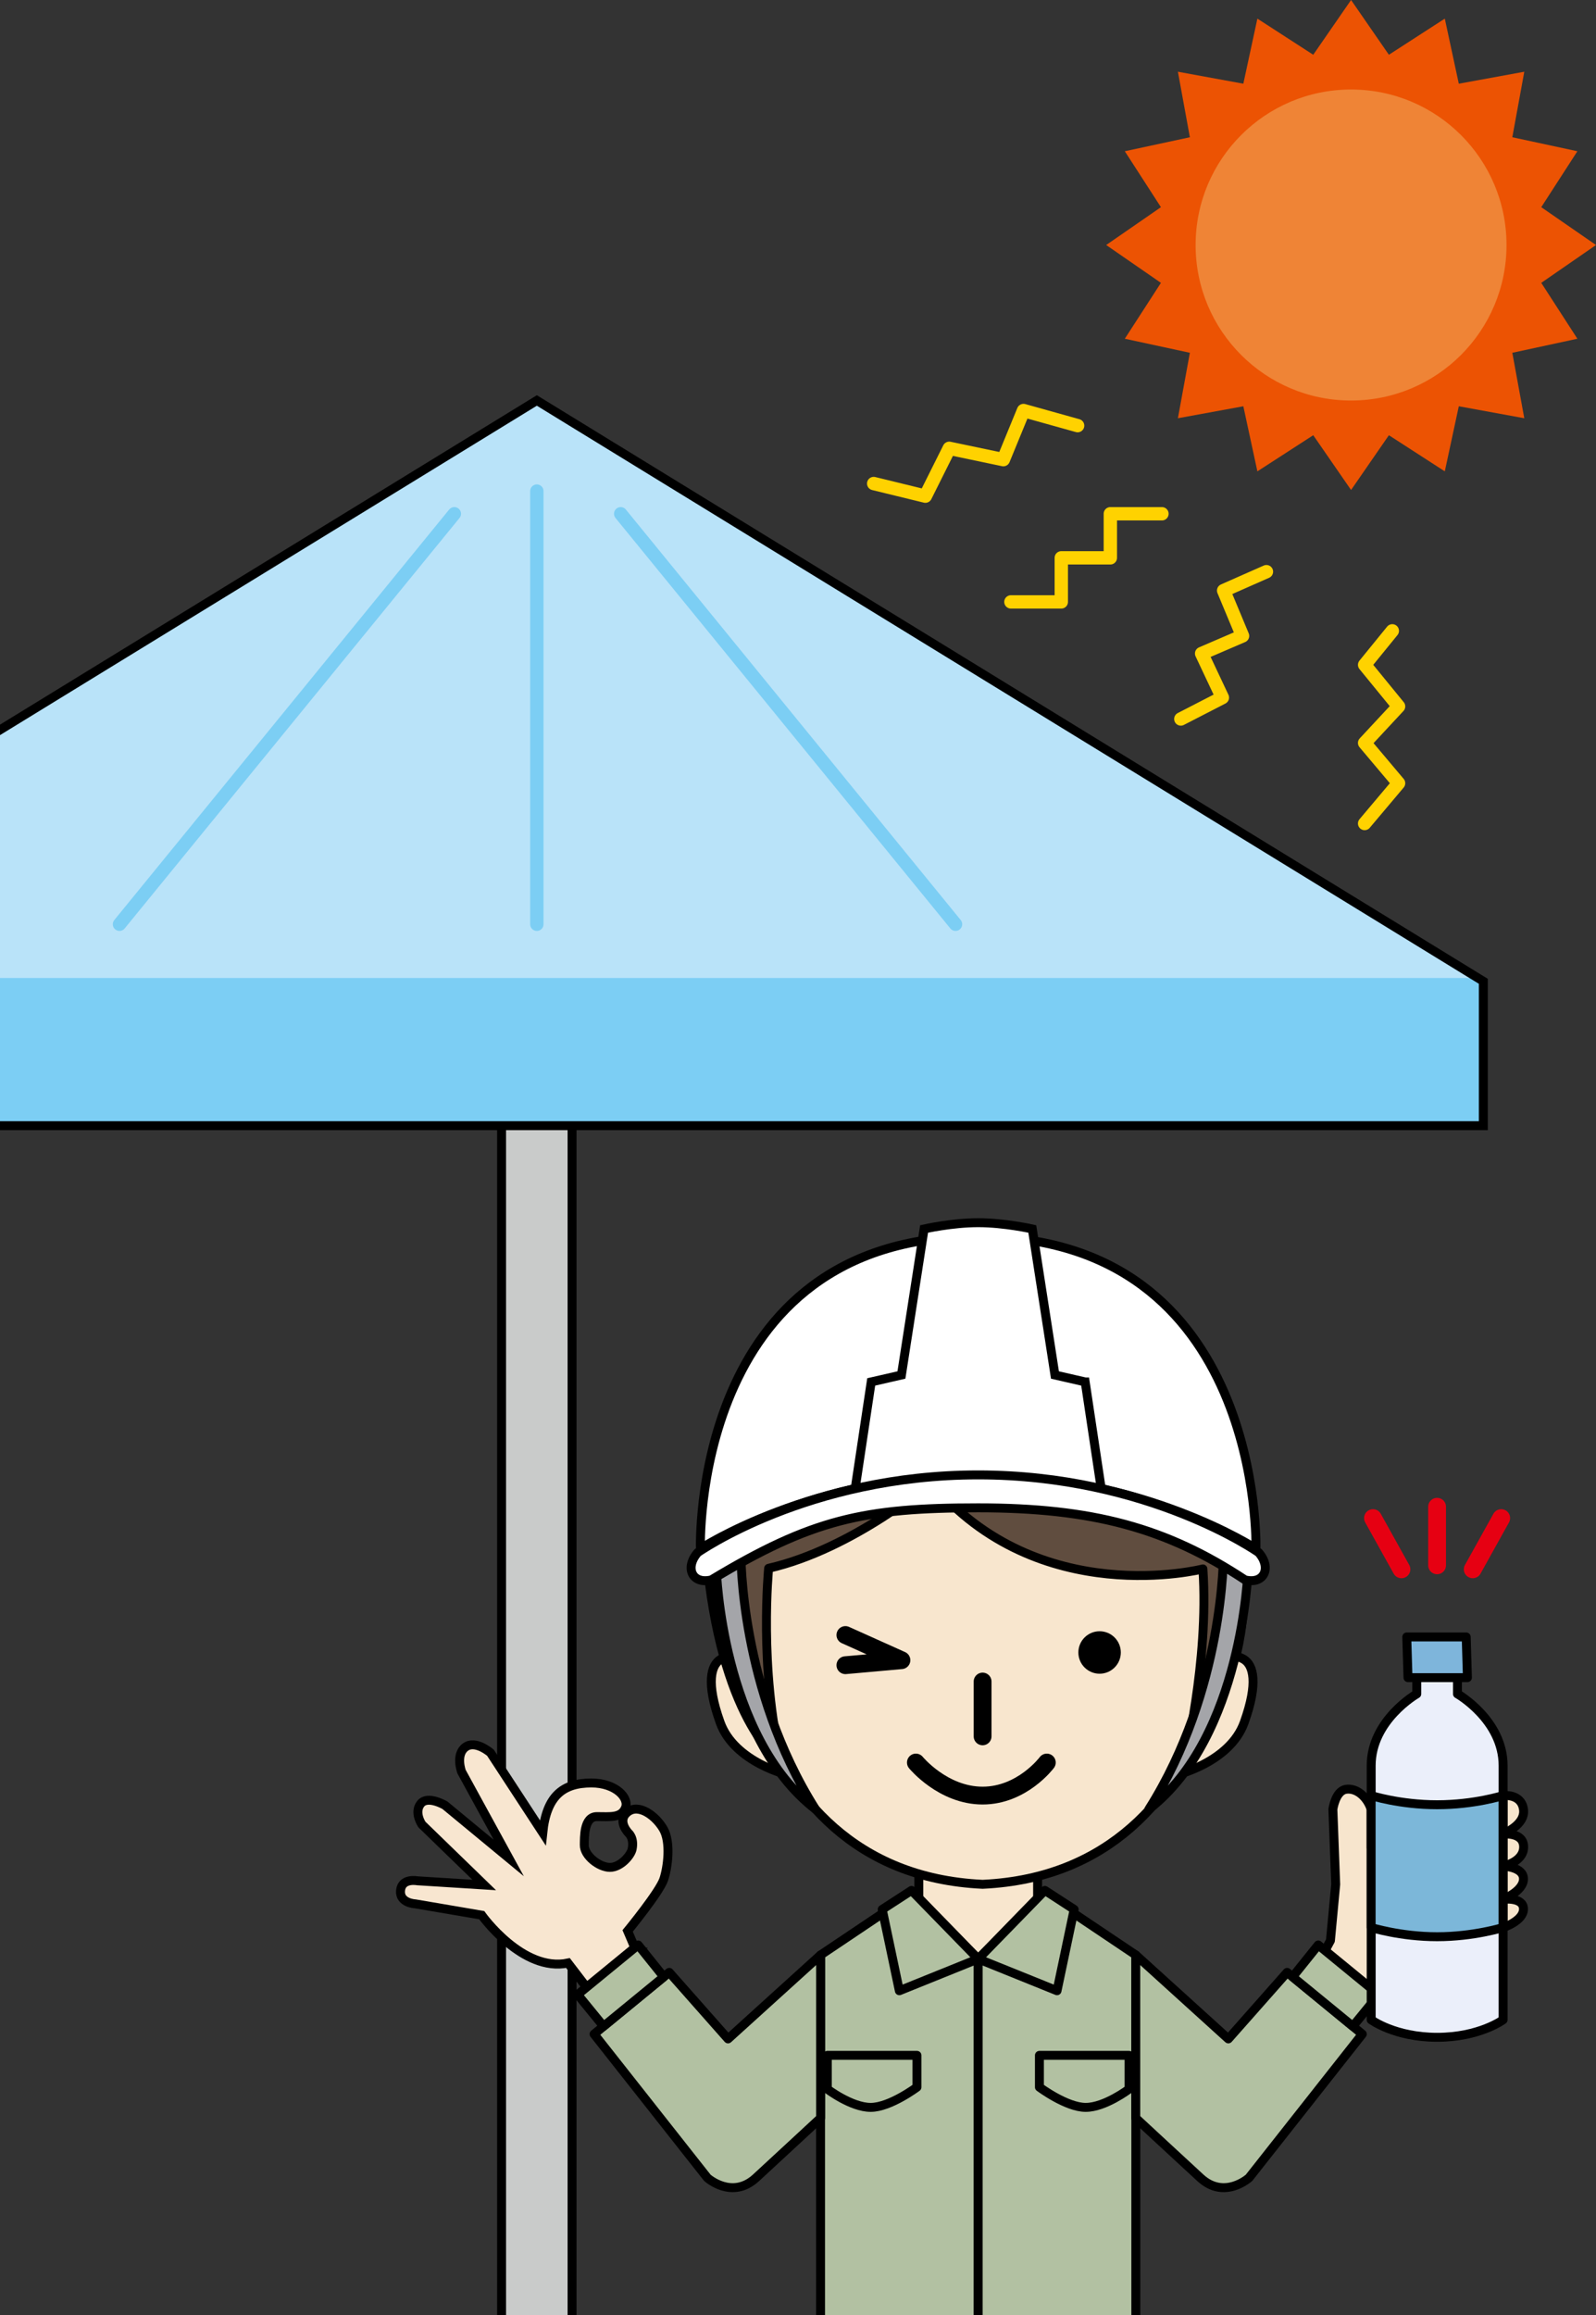 <?xml version="1.0" encoding="UTF-8"?>
<svg id="_レイヤー_1" data-name="レイヤー_1" xmlns="http://www.w3.org/2000/svg" width="300" height="435" xmlns:xlink="http://www.w3.org/1999/xlink" version="1.1" viewBox="0 0 300 435">
  <rect x="0" y="0" width="300" height="435" fill="#333333" stroke="none"/>
  <!-- Generator: Adobe Illustrator 29.2.1, SVG Export Plug-In . SVG Version: 2.1.0 Build 116)  -->
  <defs>
    <style>
      .st0, .st1, .st2, .st3, .st4 {
        fill: none;
      }

      .st1, .st5, .st6, .st7, .st8, .st3, .st4, .st9, .st10, .st11, .st12, .st13 {
        stroke-linecap: round;
        stroke-linejoin: round;
      }

      .st1, .st5, .st6, .st14, .st15, .st2, .st8, .st9, .st10, .st16, .st17, .st11, .st12, .st13 {
        stroke: #000;
      }

      .st1, .st4 {
        stroke-width: 3.35px;
      }

      .st5 {
        fill: #f7e5cd;
      }

      .st5, .st6, .st14, .st15, .st2, .st8, .st9, .st10, .st16, .st17, .st11, .st12, .st13 {
        stroke-width: 1.68px;
      }

      .st6 {
        fill: #604d3f;
      }

      .st7 {
        stroke: #7ccef4;
      }

      .st7, .st18 {
        fill: #7ccef4;
      }

      .st7, .st3 {
        stroke-width: 2.51px;
      }

      .st19 {
        fill: #b9e3f9;
      }

      .st14 {
        fill: #f8e6d0;
      }

      .st14, .st15, .st2, .st16, .st17 {
        stroke-miterlimit: 10;
      }

      .st15 {
        fill: #c9cbca;
      }

      .st8 {
        fill: #a4a5a9;
      }

      .st3 {
        stroke: #ffd200;
      }

      .st4 {
        stroke: #e60012;
      }

      .st9 {
        fill: #b2c1a2;
      }

      .st10 {
        fill: #ebeffa;
      }

      .st16 {
        fill: #fff;
      }

      .st17, .st12 {
        fill: #f8e6ce;
      }

      .st20 {
        fill: #ec5303;
      }

      .st11 {
        fill: #7cb7d9;
      }

      .st21 {
        clip-path: url(#clippath);
      }

      .st13 {
        fill: #7eb5db;
      }

      .st22 {
        fill: #ef8436;
      }
    </style>
    <clipPath id="clippath">
      <rect class="st0" width="300" height="435"/>
    </clipPath>
  </defs>
  <g class="st21">
    <g>
      <g>
        <rect class="st15" x="94.28" y="205.21" width="13.25" height="240.38"/>
        <g>
          <polygon class="st19" points="100.91 75.25 -77.01 184.39 -77.01 211.52 278.82 211.52 278.82 184.39 100.91 75.25"/>
          <rect class="st18" x="-77.01" y="183.77" width="355.84" height="27.76"/>
          <g>
            <line class="st7" x1="100.91" y1="92.28" x2="100.91" y2="173.67"/>
            <line class="st7" x1="116.67" y1="96.54" x2="179.61" y2="173.67"/>
            <line class="st7" x1="85.4" y1="96.54" x2="22.46" y2="173.67"/>
          </g>
          <polygon class="st2" points="100.91 75.25 -77.01 184.39 -77.01 211.52 278.82 211.52 278.82 184.39 100.91 75.25"/>
        </g>
      </g>
      <g>
        <rect class="st17" x="172.71" y="349.03" width="22.33" height="22.33"/>
        <path class="st5" d="M248.24,368.06l1.84-3.41.99-10.57-.53-14.1s.46-3.45,2.45-3.76c1.99-.31,3.98,1.39,4.75,3.76v7.26s24.8-9.84,24.8-9.84c0,0,3.4-.44,3.83,2.58s-3.98,4.66-3.98,4.66c0,0,3.98-.49,4.01,2.38.03,2.87-3.86,3.64-3.86,3.64,0,0,3.83.1,3.83,2.4s-3.83,3.83-3.83,3.83c0,0,3.8-.47,3.83,1.8s-3.83,3.51-3.83,3.51l-11.63,3.28-10.41,4.73-4.44,3.87-7.81-6.01Z"/>
        <path class="st14" d="M119.64,366.73l-1.66-3.9s5.99-7.3,6.79-9.7c.75-2.25,1.36-6.98-.08-9.46-1.4-2.41-4.57-4.85-6.7-3.19-2.13,1.66.16,3.97.16,3.97,0,0,1.1.92.67,3.01-.25,1.2-2.17,3.43-4.18,3.43s-4.86-2.21-4.81-4.22c.03-1.33-.13-5.32,2.36-5.32s4.52.3,5.35-1.59c.83-1.89-1.79-4.73-6.37-4.73-5.36,0-8.44,2.44-9.15,9.35l-9.82-15.02s-2.84-2.48-4.73-1.06c-1.89,1.42-.71,4.61-.71,4.61l8.87,16.21-11.99-9.9s-3.27-1.93-4.57-.28.24,3.9.24,3.9l11.71,11.36-12.58-.79s-2.92-.57-3.15,1.82,2.76,2.51,2.76,2.51l12.5,2.13s7.69,10.8,16.21,8.99l4.26,5.56,8.64-7.69Z"/>
        <g>
          <path class="st12" d="M184.7,280.85s-28.5-1.42-48.26,11c0,0,0,59.98,48.26,62.22,48.27-2.25,48.26-62.22,48.26-62.22-19.76-12.42-48.26-11-48.26-11Z"/>
          <path class="st12" d="M148.35,333.59s-10.26-2.35-12.98-9.92c-2.72-7.57-1.66-10.76,0-11.83,1.66-1.06,3.46-.4,3.46-.4"/>
          <path class="st6" d="M175,278.48s-14.55,12.54-30.52,16.21c0,0-1.87,18.82,2.38,36.5,0,0-10.66-6.92-13.85-36.5,0,0,16.32-25.32,50.87-25.32s49.09,21.18,49.09,21.18c4.38,23.78-10.42,40.64-10.42,40.64,0,0,4.74-18.87,3.56-36.38,0,0-30.88,7.93-51.1-16.32Z"/>
          <path class="st8" d="M153.29,339.97c-17.68-13.7-18.63-44.93-18.63-44.93l4.61-3.08s-.24,25.47,14.02,48.01Z"/>
          <g>
            <path class="st12" d="M220.89,333.59s10.26-2.35,12.98-9.92c2.72-7.57,1.66-10.76,0-11.83-1.66-1.06-3.46-.4-3.46-.4"/>
            <path class="st8" d="M215.95,339.97c17.68-13.7,18.63-44.93,18.63-44.93l-4.61-3.08s.24,25.47-14.02,48.01Z"/>
          </g>
          <g>
            <path class="st16" d="M131.66,291.02s-1.89-58.68,52.05-58.68,52.37,58.68,52.37,58.68c0,0-21.14-13.88-52.21-13.88s-52.21,13.88-52.21,13.88Z"/>
            <path class="st16" d="M203.98,259.67l-5.68-1.3-4.26-27.44s-5.2-1.18-10.17-1.18-10.17,1.18-10.17,1.18l-4.26,27.44-5.68,1.3-3.31,22,23.42-2.84,23.42,2.84-3.31-22Z"/>
            <path class="st16" d="M236.59,291.73s-20.66-14.59-52.72-14.59-52.72,14.59-52.72,14.59c-2.48,2.84-1.05,6.03,2.56,5.14,18.93-11.41,28.74-13.54,50.16-13.54s35.37,3.75,50.16,13.54c3.61.89,5.04-2.3,2.56-5.14Z"/>
          </g>
          <circle cx="206.69" cy="310.51" r="3.99"/>
          <polyline class="st1" points="158.91 307.23 169.44 311.96 158.91 312.9"/>
          <line class="st1" x1="184.7" y1="315.97" x2="184.7" y2="326.27"/>
          <path class="st1" d="M172.16,331.19s5.09,6.21,12.54,6.21,12.07-6.21,12.07-6.21"/>
        </g>
        <g>
          <g>
            <polygon class="st9" points="183.87 368.09 171.33 355.89 154.24 367.36 154.24 438.39 183.87 438.39 183.87 368.09"/>
            <polygon class="st9" points="169.05 374.07 183.87 368.09 171.33 355.22 165.83 358.79 169.05 374.07"/>
            <path class="st9" d="M155.51,386.21h16.85v5.98s-5.07,3.8-8.7,3.8-8.15-3.44-8.15-3.44v-6.34Z"/>
            <path class="st9" d="M154.24,367.36l-17.39,15.76-11.05-12.5-14.13,11.6,21.29,27s4.62,4.17,9.15,0c4.53-4.17,12.14-11.23,12.14-11.23v-30.62Z"/>
            <polygon class="st9" points="119.95 365.47 108.58 374.79 113.45 380.75 124.77 371.47 119.95 365.47"/>
          </g>
          <g>
            <polygon class="st9" points="183.87 368.09 196.41 355.89 213.5 367.36 213.5 438.39 183.87 438.39 183.87 368.09"/>
            <polygon class="st9" points="198.69 374.07 183.87 368.09 196.41 355.22 201.91 358.79 198.69 374.07"/>
            <path class="st9" d="M212.23,386.21h-16.85s0,5.98,0,5.98c0,0,5.07,3.8,8.7,3.8,3.62,0,8.15-3.44,8.15-3.44v-6.34Z"/>
            <path class="st9" d="M213.5,367.36l17.39,15.76,11.05-12.5,14.13,11.6-21.29,27s-4.62,4.17-9.15,0c-4.53-4.17-12.14-11.23-12.14-11.23v-30.62Z"/>
            <polygon class="st9" points="247.79 365.47 259.16 374.79 254.29 380.75 242.97 371.47 247.79 365.47"/>
          </g>
        </g>
        <g>
          <g>
            <polygon class="st13" points="275.83 315.24 264.66 315.24 264.43 307.59 275.6 307.59 275.83 315.24"/>
            <path class="st10" d="M273.96,318.3v-3.06h-7.65v3.06s-8.57,4.9-8.57,13.47v47.76s4.44,3.29,12.4,3.29,12.4-3.29,12.4-3.29v-47.76c0-8.57-8.57-13.47-8.57-13.47Z"/>
            <path class="st11" d="M282.53,362.19s-5.54,1.73-12.4,1.73-12.4-1.73-12.4-1.73v-24.8s5.36,1.73,12.4,1.73,12.4-1.73,12.4-1.73v24.8Z"/>
          </g>
          <g>
            <line class="st4" x1="270.13" y1="283.13" x2="270.13" y2="294.13"/>
            <line class="st4" x1="258.08" y1="285.26" x2="263.43" y2="294.88"/>
            <line class="st4" x1="282.18" y1="285.26" x2="276.83" y2="294.88"/>
          </g>
        </g>
      </g>
      <g>
        <g>
          <polygon class="st20" points="253.96 0 261.07 10.29 271.58 3.5 274.21 15.73 286.52 13.48 284.27 25.79 296.5 28.42 289.71 38.93 300 46.04 289.71 53.15 296.5 63.65 284.27 66.29 286.52 78.59 274.21 76.34 271.58 88.57 261.07 81.78 253.96 92.07 246.85 81.78 236.35 88.57 233.71 76.34 221.41 78.59 223.66 66.29 211.43 63.65 218.22 53.15 207.93 46.04 218.22 38.93 211.43 28.42 223.66 25.79 221.41 13.48 233.71 15.73 236.35 3.5 246.85 10.29 253.96 0"/>
          <circle class="st22" cx="253.96" cy="46.04" r="29.22"/>
        </g>
        <polyline class="st3" points="164.23 90.86 173.94 93.23 178.43 84.24 188.6 86.37 192.39 77.14 202.56 79.98"/>
        <polyline class="st3" points="190.02 113.1 199.49 113.1 199.49 104.82 208.71 104.82 208.71 96.54 218.41 96.54"/>
        <polyline class="st3" points="221.96 135.1 229.77 131.08 225.87 122.8 233.56 119.49 230.01 110.97 238.05 107.42"/>
        <polyline class="st3" points="256.51 154.74 262.89 147.17 256.51 139.6 262.89 132.74 256.51 124.93 261.71 118.54"/>
      </g>
    </g>
  </g>
</svg>